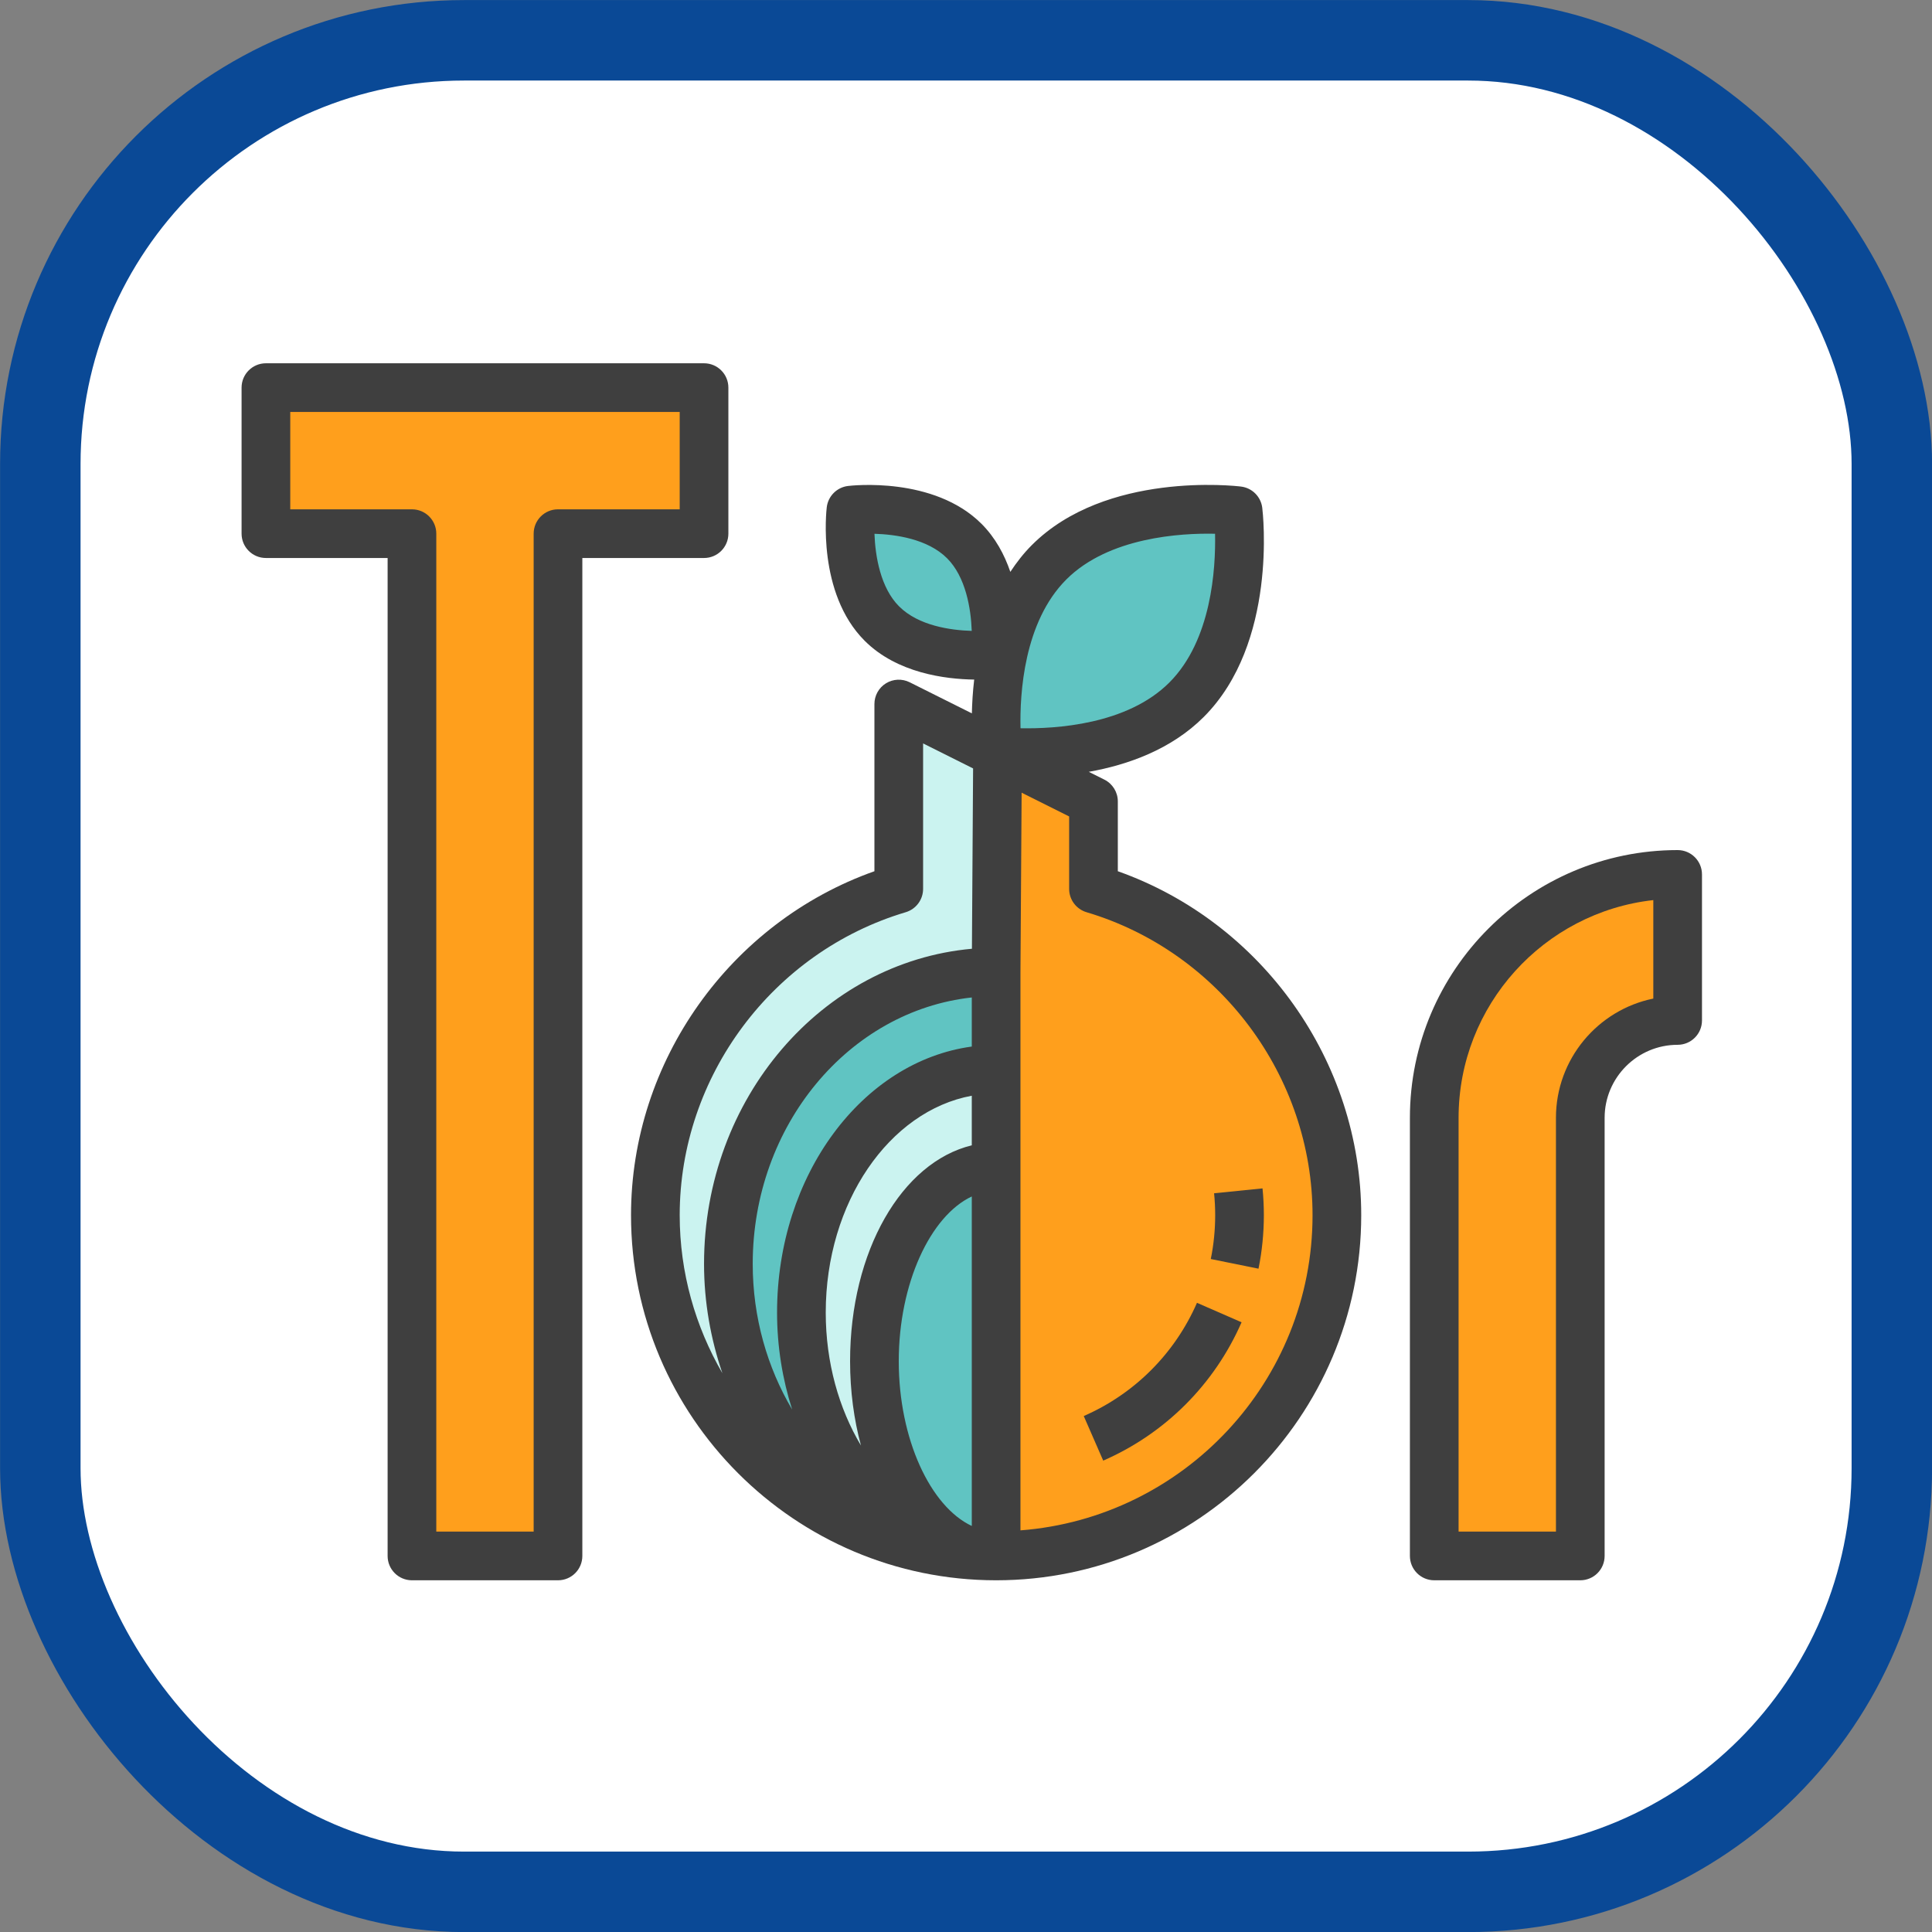 <svg
   xmlns:dc="http://purl.org/dc/elements/1.1/"
   xmlns:cc="http://creativecommons.org/ns#"
   xmlns:rdf="http://www.w3.org/1999/02/22-rdf-syntax-ns#"
   xmlns:svg="http://www.w3.org/2000/svg"
   xmlns="http://www.w3.org/2000/svg"
   xmlns:sodipodi="http://sodipodi.sourceforge.net/DTD/sodipodi-0.dtd"
   xmlns:inkscape="http://www.inkscape.org/namespaces/inkscape"
   width="48"
   height="48"
   viewBox="0 0 12.7 12.7"
   version="1.1"
   id="button"
   sodipodi:docname="icon_tor.svg"
   inkscape:version="0.92.4 (5da689c313, 2019-01-14)">
  <rect x="0" y="0" width="12.7" height="12.7" fill="#808080" stroke="none"/>
  <defs
     id="defs8450" />
  <sodipodi:namedview
     id="base"
     pagecolor="#ffffff"
     bordercolor="#666666"
     borderopacity="1.0"
     inkscape:pageopacity="0.0"
     inkscape:pageshadow="2"
     inkscape:zoom="9.1509396"
     inkscape:cx="-9.5626557"
     inkscape:cy="10.170609"
     inkscape:document-units="mm"
     inkscape:current-layer="btn_terms"
     showgrid="false"
     units="px"
     inkscape:window-width="1920"
     inkscape:window-height="1018"
     inkscape:window-x="-8"
     inkscape:window-y="-8"
     inkscape:window-maximized="1"
     showguides="false" />
  <g
     inkscape:groupmode="layer"
     id="btn_terms"
     transform="translate(340.152,200.954)">
    <rect
       id="btn_terms_rect"
       width="12.171"
       height="12.171"
       x="-339.887"
       y="-200.689"
       style="fill:#ffffff;fill-opacity:1;stroke:#0a4996;stroke-width:0.529;stroke-miterlimit:4;stroke-dasharray:none;stroke-opacity:1"
       ry="2.785" />
    <g
       id="g585"
       transform="matrix(0.02,0,0,0.02,-338.564,-199.366)">
      <g
         id="g486">
	<polygon
   id="polygon482"
   points="8,48 8,96 56,96 56,432 104,432 104,96 152,96 152,48 "
   style="fill:#ff9f1c" />

	<path
   id="path484"
   d="m 472,208 c -44.184,0 -80,35.816 -80,80 v 144 h 48 V 288 c 0,-17.672 14.328,-32 32,-32 z"
   style="fill:#ff9f1c"
   inkscape:connector-curvature="0" />

</g>
      <g
         id="g492">
	<path
   id="path488"
   d="m 310.592,150.592 c 21.832,-21.832 16.944,-62.12 16.944,-62.12 0,0 -40.288,-4.888 -62.12,16.944 -21.832,21.832 -16.944,62.12 -16.944,62.12 0,0 40.288,4.888 62.12,-16.944 z"
   style="fill:#60c4c2"
   inkscape:connector-curvature="0" />

	<path
   id="path490"
   d="m 247.72,135.72 c 0,0 2.936,-24.176 -10.168,-37.272 C 224.456,85.352 200.28,88.28 200.28,88.28 c 0,0 -2.936,24.176 10.168,37.272 13.104,13.096 37.272,10.168 37.272,10.168 z"
   style="fill:#60c4c2"
   inkscape:connector-curvature="0" />

</g>
      <path
         id="path494"
         d="m 136,320 c 0,61.856 50.144,112 112,112 -48.6,0 -88,-42.984 -88,-96 0,-53.016 39.4,-96 88,-96 L 248.464,168.232 216,152 v 60.752 C 169.752,226.536 136,269.28 136,320 Z"
         style="fill:#cbf3f0"
         inkscape:connector-curvature="0" />
      <path
         id="path496"
         d="m 248,272 v 32 128 c 61.856,0 112,-50.144 112,-112 0,-50.72 -33.752,-93.464 -80,-107.248 V 184 L 248.464,168.232 248,240 Z m 79.608,56 c 0.264,-2.632 0.392,-5.304 0.392,-8 0,-2.704 -0.136,-5.368 -0.392,-8 0.264,2.632 0.392,5.296 0.392,8 0,2.696 -0.136,5.368 -0.392,8 -0.272,2.712 -0.672,5.376 -1.208,8 0.536,-2.624 0.936,-5.288 1.208,-8 z m -6.264,24 C 313.28,370.456 298.456,385.28 280,393.344 298.456,385.28 313.28,370.456 321.344,352 Z"
         style="fill:#ff9f1c"
         inkscape:connector-curvature="0" />
      <path
         id="path498"
         d="m 184,352 c 0,-44.184 28.656,-80 64,-80 v -32 c -48.6,0 -88,42.984 -88,96 0,53.016 39.4,96 88,96 -35.344,0 -64,-35.816 -64,-80 z"
         style="fill:#60c4c2"
         inkscape:connector-curvature="0" />
      <path
         id="path500"
         d="m 208,368 c 0,-35.344 17.912,-64 40,-64 v -32 c -35.344,0 -64,35.816 -64,80 0,44.184 28.656,80 64,80 -22.088,0 -40,-28.656 -40,-64 z"
         style="fill:#cbf3f0"
         inkscape:connector-curvature="0" />
      <path
         id="path502"
         d="m 208,368 c 0,35.344 17.912,64 40,64 V 304 c -22.088,0 -40,28.656 -40,64 z"
         style="fill:#60c4c2"
         inkscape:connector-curvature="0" />
      <g
         id="g514">
	<path
   id="path504"
   d="m 8,104 h 40 v 328 c 0,4.416 3.576,8 8,8 h 48 c 4.424,0 8,-3.584 8,-8 V 104 h 40 c 4.424,0 8,-3.584 8,-8 V 48 c 0,-4.416 -3.576,-8 -8,-8 H 8 c -4.424,0 -8,3.584 -8,8 v 48 c 0,4.416 3.576,8 8,8 z m 8,-48 h 128 v 32 h -40 c -4.424,0 -8,3.584 -8,8 V 424 H 64 V 96 c 0,-4.416 -3.576,-8 -8,-8 H 16 Z"
   style="fill:#3f3f3f"
   inkscape:connector-curvature="0" />

	<path
   id="path506"
   d="m 472,200 c -48.52,0 -88,39.48 -88,88 v 144 c 0,4.416 3.576,8 8,8 h 48 c 4.424,0 8,-3.584 8,-8 V 288 c 0,-13.232 10.768,-24 24,-24 4.424,0 8,-3.584 8,-8 v -48 c 0,-4.416 -3.576,-8 -8,-8 z m -8,48.808 C 445.768,252.52 432,268.688 432,288 V 424 H 400 V 288 c 0,-37 28.048,-67.568 64,-71.56 z"
   style="fill:#3f3f3f"
   inkscape:connector-curvature="0" />

	<path
   id="path508"
   d="m 219.576,144.84 c -2.48,-1.232 -5.424,-1.104 -7.784,0.352 -2.36,1.456 -3.792,4.032 -3.792,6.808 v 54.952 c -47.392,16.792 -80,62.432 -80,113.048 0,66.168 53.832,120 120,120 66.168,0 120,-53.832 120,-120 0,-50.616 -32.608,-96.256 -80,-113.048 V 184 c 0,-3.032 -1.712,-5.8 -4.424,-7.16 l -5.12,-2.56 c 12.776,-2.272 27.064,-7.312 37.792,-18.04 24.304,-24.304 19.448,-66.936 19.224,-68.744 -0.448,-3.656 -3.328,-6.536 -6.984,-6.976 -1.808,-0.232 -44.44,-5.088 -68.736,19.224 -2.728,2.728 -5.04,5.712 -7.08,8.816 -1.92,-5.616 -4.872,-11.184 -9.464,-15.784 -15.672,-15.672 -42.744,-12.592 -43.888,-12.448 -3.656,0.44 -6.536,3.328 -6.984,6.976 -0.136,1.144 -3.224,28.216 12.456,43.896 10.664,10.664 26.544,12.624 36,12.76 -0.472,4.04 -0.688,7.784 -0.76,11.104 z m -3.472,-24.944 c -6.088,-6.08 -7.832,-16.44 -8.088,-23.856 6.904,0.208 17.488,1.664 23.88,8.064 6.088,6.088 7.832,16.448 8.088,23.856 -6.904,-0.208 -17.48,-1.664 -23.88,-8.064 z m 54.968,-8.832 c 13.888,-13.896 37.56,-15.288 48.888,-15.032 0.24,11.44 -1.136,35 -15.024,48.896 -13.912,13.904 -37.464,15.248 -48.92,15.032 -0.256,-11.408 1.088,-34.928 15.056,-48.896 z M 216,368 c 0,-25.544 10.376,-47.752 24,-54.152 V 422.144 C 226.376,415.752 216,393.544 216,368 Z m -16,0 c 0,9.872 1.28,19.208 3.576,27.704 C 196.336,383.576 192,368.44 192,352 c 0,-36.208 20.896,-66.264 48,-71.264 v 16.304 c -22.968,5.568 -40,34.696 -40,70.96 z m 40,-103.424 c -35.944,4.88 -64,42.208 -64,87.424 0,11.248 1.8,21.968 4.96,31.872 C 172.792,370.072 168,353.656 168,336 c 0,-45.552 31.632,-83.136 72,-87.56 z m -21.72,-44.152 c 3.392,-1.008 5.72,-4.128 5.72,-7.664 v -47.816 l 16.432,8.216 -0.384,59.272 C 190.824,236.84 152,281.56 152,336 c 0,12.64 2.2,24.712 6.024,35.928 C 149.16,356.624 144,338.92 144,320 c 0,-45.6 30.544,-86.544 74.28,-99.576 z M 352,320 c 0,54.648 -42.392,99.48 -96,103.592 V 304 272 240.048 l 0.384,-58.912 15.616,7.808 v 23.816 c 0,3.536 2.328,6.656 5.72,7.664 C 321.456,233.456 352,274.4 352,320 Z"
   style="fill:#3f3f3f"
   inkscape:connector-curvature="0" />

	<path
   id="path510"
   d="m 283.2,400.672 c 20.408,-8.92 36.552,-25.072 45.472,-45.472 l -14.656,-6.4 c -7.296,16.696 -20.512,29.912 -37.216,37.216 z"
   style="fill:#3f3f3f"
   inkscape:connector-curvature="0" />

	<path
   id="path512"
   d="m 335.56,328.808 c 0.288,-2.904 0.44,-5.84 0.44,-8.808 0,-2.968 -0.152,-5.904 -0.44,-8.808 l -15.92,1.608 c 0.24,2.368 0.36,4.768 0.36,7.2 0,2.432 -0.12,4.832 -0.36,7.216 -0.24,2.432 -0.6,4.832 -1.088,7.192 l 15.688,3.176 c 0.584,-2.88 1.032,-5.824 1.32,-8.776 z"
   style="fill:#3f3f3f"
   inkscape:connector-curvature="0" />

</g>
      <g
         id="g516">
</g>
      <g
         id="g518">
</g>
      <g
         id="g520">
</g>
      <g
         id="g522">
</g>
      <g
         id="g524">
</g>
      <g
         id="g526">
</g>
      <g
         id="g528">
</g>
      <g
         id="g530">
</g>
      <g
         id="g532">
</g>
      <g
         id="g534">
</g>
      <g
         id="g536">
</g>
      <g
         id="g538">
</g>
      <g
         id="g540">
</g>
      <g
         id="g542">
</g>
      <g
         id="g544">
</g>
    </g>
  </g>
</svg>
